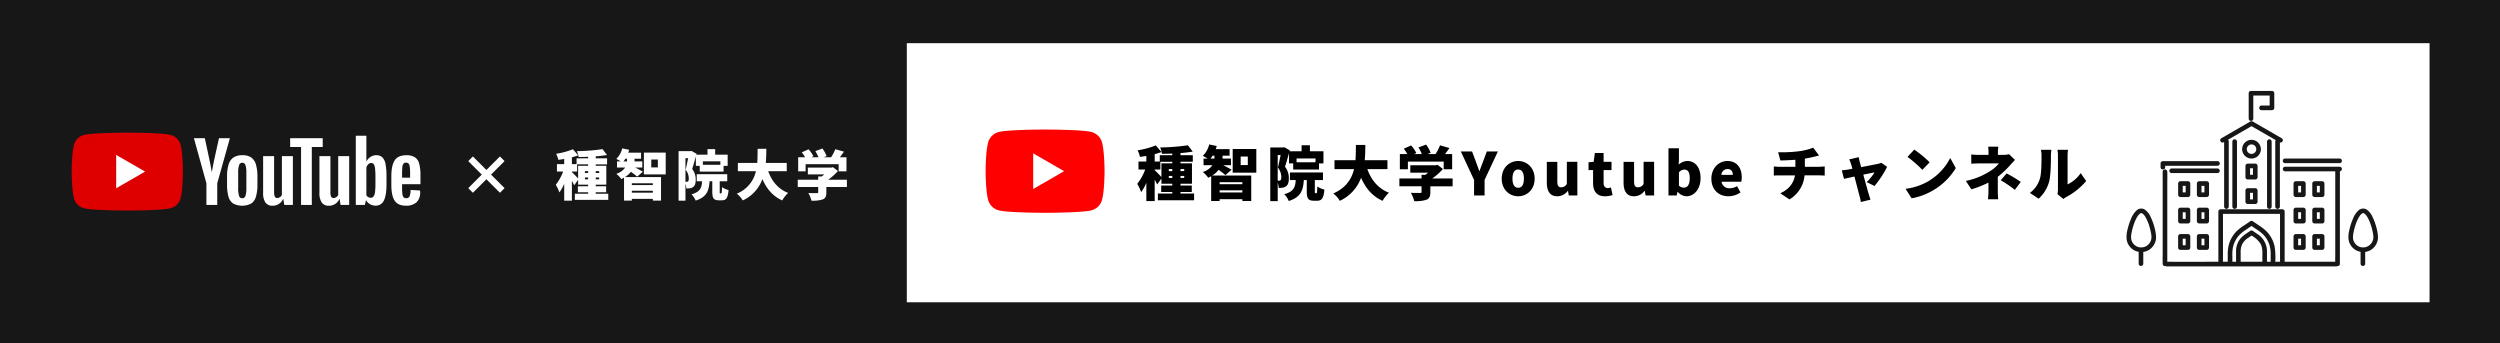 <svg xmlns="http://www.w3.org/2000/svg" xmlns:xlink="http://www.w3.org/1999/xlink" width="1100" height="151" viewBox="0 0 1100 151">
  <defs>
    <clipPath id="clip-path">
      <rect id="長方形_52" data-name="長方形 52" width="153.463" height="34.26" fill="none"/>
    </clipPath>
    <clipPath id="clip-path-2">
      <rect id="長方形_53" data-name="長方形 53" width="52.329" height="36.63" fill="none"/>
    </clipPath>
  </defs>
  <g id="bnr_youtube" transform="translate(-410 -5360)">
    <path id="パス_12256" data-name="パス 12256" d="M0,0H1100V151H0Z" transform="translate(410 5360)" fill="#171717"/>
    <path id="パス_12257" data-name="パス 12257" d="M0,0H670V114H0Z" transform="translate(809 5379)" fill="#fff"/>
    <path id="パス_12478" data-name="パス 12478" d="M14.274-7.7V-8.58h1.534V-7.7ZM8.06-11.414h2.5V-14.82h5.252v.676H11.024v6.032c-.728-.78-2.34-2.5-2.964-2.99Zm7.748.7H14.274V-11.6h1.534ZM21.06-11.6v.884H19.422V-11.6Zm0,3.9H19.422V-8.58H21.06ZM19.422-.832v-.7h4.966V-4.368H19.422v-.78h5.044v-9H19.422v-.676H24.83v-2.886H19.422v-.936c1.9-.156,3.744-.364,5.382-.65l-2.132-2.782a94.093,94.093,0,0,1-12.22.962,10.353,10.353,0,0,1,.806,2.782c1.456,0,2.99-.026,4.55-.1v.728H10.3v2.782H8.06v-3.25a31.022,31.022,0,0,0,2.99-.936l-2.5-2.912A36.013,36.013,0,0,1,.546-19.864a12.01,12.01,0,0,1,1.04,2.886c.91-.1,1.846-.26,2.808-.416v2.47H.936v3.51H3.9A23.718,23.718,0,0,1,.39-5.1a20.26,20.26,0,0,1,1.716,3.64A20.818,20.818,0,0,0,4.394-5.564V2.47H8.06V-6.968c.442.78.832,1.56,1.092,2.132l1.872-2.6v2.288h4.784v.78H10.92v2.834h4.888v.7H9.464V2.106H25.4V-.832ZM32.63-16.224a12.293,12.293,0,0,0,.91-1.274h.806v1.274Zm14.014,10.4v.884H36.634v-.884Zm-10.01,4.5v-.936h10.01v.936Zm5.252-9.984c-.572-.364-2.418-1.378-3.64-2h3.38v-2.912H37.908V-17.5h3.12v-2.886h-6.11a12.161,12.161,0,0,0,.442-1.378l-3.328-.676a9.985,9.985,0,0,1-2.808,5.018,24.073,24.073,0,0,1,2.132,1.2H29.562v2.912h3.9A8.231,8.231,0,0,1,29.224-10.3a11.377,11.377,0,0,1,2.392,2.5,12.12,12.12,0,0,0,1.3-.676V2.444h3.718V1.638h10.01v.806h3.9V-8.762H33.384a10.774,10.774,0,0,0,2.808-2.522c1.066.754,2.262,1.69,2.99,2.314Zm7.15-2.054H45.89v-3.77h3.146ZM42.38-20.436v10.4h10.4v-10.4Zm19.812,2.678h1.274c-.338,1.768-.806,3.978-1.2,5.512a6.667,6.667,0,0,1,1.508,4.212c0,.7-.1,1.118-.364,1.326a1,1,0,0,1-.676.208h-.546Zm16.64,1.482v1.664H70.486v-1.664ZM67.158-14.092H69v2.7H80.366v-2.7h1.95v-5.356H76.362v-2.626H72.7v2.626h-5.3l.1-.416-2.47-1.378-.52.13h-5.59V2.5h3.276V-5.668a9.082,9.082,0,0,1,.416,2.34,15.21,15.21,0,0,0,1.664-.078,3.764,3.764,0,0,0,1.56-.6c.884-.624,1.248-1.716,1.248-3.536a8.051,8.051,0,0,0-1.69-5.1c.572-1.664,1.2-3.952,1.768-5.98ZM78.78-.988c-.234,0-.26-.078-.26-.91V-6.76h3.588v-3.354H67.574V-6.76h2.548c-.208,3.25-.962,5.07-5.044,6.214a9.082,9.082,0,0,1,1.976,2.99c5.226-1.664,6.318-4.6,6.63-9.2h1.3v4.888c0,3.094.546,4.186,3.12,4.186H79.56c2,0,2.86-1.066,3.172-4.888a9.434,9.434,0,0,1-3.12-1.378c-.052,2.574-.13,2.964-.442,2.964ZM110.474-11.57V-15.5H100.49c.208-2.288.234-4.576.26-6.734H96.59c-.026,2.158,0,4.446-.182,6.734h-9.23v3.926h8.606c-1.04,4.238-3.432,8.138-9.126,10.712a11.834,11.834,0,0,1,2.86,3.224A17.967,17.967,0,0,0,98.878-7.8c2,4.6,4.862,8.06,9.438,10.166a16.307,16.307,0,0,1,2.808-3.588c-4.784-1.846-7.8-5.642-9.49-10.348Zm9-3.328h15.756v3.38h3.718V-18.2H135.8c.65-.832,1.3-1.742,1.95-2.678l-4.134-1.17a22.548,22.548,0,0,1-1.976,3.848H128.05l1.43-.546a14.978,14.978,0,0,0-2-3.64l-3.354,1.248a19.448,19.448,0,0,1,1.482,2.938h-3.432l1.014-.468A14.291,14.291,0,0,0,120.874-22l-3.224,1.43a20.857,20.857,0,0,1,1.586,2.366h-3.3v6.682h3.536Zm19.682,7.41h-8.944a27.092,27.092,0,0,0,4.68-4.16l-2.366-1.82-.806.182h-11.18v3.25h7.852c-.39.338-.832.676-1.274.988h-1.638v1.56h-9.75V-4.03h9.75v2.47c0,.364-.156.468-.676.468s-2.574,0-4.03-.078A15.366,15.366,0,0,1,122.278,2.5a15.507,15.507,0,0,0,5.252-.572c1.4-.546,1.82-1.508,1.82-3.354v-2.6h9.8ZM148.59,0h4.628V-6.838l5.85-12.506h-4.862l-1.612,4.29c-.546,1.456-1.066,2.808-1.612,4.316h-.1c-.546-1.508-1.04-2.86-1.56-4.316l-1.612-4.29h-4.94L148.59-6.838Zm19.422.364c3.744,0,7.228-2.86,7.228-7.748,0-4.914-3.484-7.774-7.228-7.774-3.77,0-7.254,2.86-7.254,7.774C160.758-2.5,164.242.364,168.012.364Zm0-3.744c-1.742,0-2.522-1.56-2.522-4,0-2.47.78-4.03,2.522-4.03,1.716,0,2.5,1.56,2.5,4.03C170.508-4.94,169.728-3.38,168.012-3.38ZM185.2.364a5.75,5.75,0,0,0,4.628-2.392h.1L190.268,0h3.77V-14.794H189.41v9.7a2.8,2.8,0,0,1-2.47,1.508c-1.17,0-1.716-.572-1.716-2.626v-8.58H180.6v9.152C180.6-1.95,181.974.364,185.2.364Zm20.982,0a10.881,10.881,0,0,0,3.354-.546l-.728-3.328a5.2,5.2,0,0,1-1.352.26c-1.092,0-1.872-.65-1.872-2.288V-11.18h3.484v-3.614h-3.484v-3.9h-3.848l-.52,3.9-2.262.182v3.432h2v5.694C200.954-1.976,202.462.364,206.18.364Zm12.792,0A5.75,5.75,0,0,0,223.6-2.028h.1L224.042,0h3.77V-14.794h-4.628v9.7a2.8,2.8,0,0,1-2.47,1.508c-1.17,0-1.716-.572-1.716-2.626v-8.58H214.37v9.152C214.37-1.95,215.748.364,218.972.364Zm23.062,0c3.172,0,6.214-2.912,6.214-8.034,0-4.524-2.262-7.488-5.8-7.488a5.825,5.825,0,0,0-3.822,1.586l.1-2.21v-4.992h-4.6V0h3.614l.364-1.586h.1A5.239,5.239,0,0,0,242.034.364Zm-1.092-3.8a3.233,3.233,0,0,1-2.21-.858v-5.85a3.165,3.165,0,0,1,2.366-1.248c1.638,0,2.392,1.222,2.392,3.822C243.49-4.6,242.346-3.432,240.942-3.432ZM260.52.364a9.564,9.564,0,0,0,5.3-1.69L264.29-4.108a6.02,6.02,0,0,1-3.12.936,3.381,3.381,0,0,1-3.692-2.86h8.684a8.411,8.411,0,0,0,.208-1.976c0-4.056-2.08-7.15-6.344-7.15-3.588,0-7.02,2.964-7.02,7.774C253.006-2.5,256.282.364,260.52.364ZM257.4-9.048a2.735,2.735,0,0,1,2.7-2.574c1.69,0,2.34,1.092,2.34,2.574Zm36.738-3.562v-3.614c1.378-.208,2.7-.468,3.926-.78.468-.1,1.248-.312,2.314-.572L297.8-21.034a25.444,25.444,0,0,1-6.474,1.612,62.388,62.388,0,0,1-8.944.416l.988,3.614c1.638-.026,4.186-.13,6.6-.312v3.094h-7.02c-.832,0-1.69-.078-2.47-.156v4.03c.7-.052,1.716-.1,2.5-.1H289.8c-.624,3.458-2.626,6.136-6.474,7.878l4.03,2.7A13.7,13.7,0,0,0,294.008-8.84h6.422c.754,0,1.664.052,2.444.1v-4.03c-.6.052-1.976.156-2.522.156Zm30.654,8.45a45.234,45.234,0,0,0,5.538-8.424l-2.548-1.794a7.1,7.1,0,0,1-1.482.468c-1.092.234-4.316.858-7.384,1.456l-.624-2.262c-.156-.676-.338-1.43-.442-2.132l-4.212.988a11.114,11.114,0,0,1,.806,2c.182.546.39,1.3.6,2.132-1.014.182-1.794.312-2.132.364-.91.156-1.664.234-2.522.312l.962,3.744c.832-.182,2.6-.572,4.6-1.014.91,3.432,1.872,7.2,2.288,8.71a17.784,17.784,0,0,1,.52,2.5l4.264-1.04c-.208-.546-.624-1.9-.754-2.34-.442-1.456-1.456-5.174-2.418-8.658,2.34-.494,4.368-.91,4.966-1.014a22.152,22.152,0,0,1-3.484,4.29Zm17.5-16.016-2.99,3.2a54.194,54.194,0,0,1,6.526,5.694l3.224-3.3A52.459,52.459,0,0,0,342.29-20.176ZM338.442-2.912l2.678,4.16a27.745,27.745,0,0,0,9.308-3.432,28.116,28.116,0,0,0,10.114-9.854L358.1-16.484a25.124,25.124,0,0,1-9.932,10.4A26.756,26.756,0,0,1,338.442-2.912Zm40.586-5.3a40.635,40.635,0,0,0,5.252-4.914c.624-.7,1.56-1.716,2.314-2.5l-2.6-2.522a9.855,9.855,0,0,1-2.444.286h-2.47v-1.144a21.9,21.9,0,0,1,.182-2.47H374.79a17.427,17.427,0,0,1,.156,2.47v1.144h-4.16a26.683,26.683,0,0,1-3.432-.182v4.082c.832-.078,2.548-.13,3.51-.13H379.5a14.564,14.564,0,0,1-3.874,3.38A30.8,30.8,0,0,1,364.988-6.4l2.418,3.718a50.114,50.114,0,0,0,7.514-2.964v3.77a33.338,33.338,0,0,1-.208,3.562h4.5c-.078-.806-.182-2.47-.182-3.562Zm1.3,1.534a44.335,44.335,0,0,1,6.188,4.212l2.626-3.484A57.335,57.335,0,0,0,382.9-9.7ZM396.994,1.43a15.635,15.635,0,0,0,4.654-7.644c.676-2.626.754-8.06.754-11.258a20.55,20.55,0,0,1,.208-2.626h-4.628a10.086,10.086,0,0,1,.286,2.678c0,3.25-.026,8.034-.754,10.166a11.945,11.945,0,0,1-4.368,6.136Zm10.894.13A8.437,8.437,0,0,1,409.136.7a30.025,30.025,0,0,0,8.788-7.046l-2.418-3.484a14.565,14.565,0,0,1-5.772,4.966V-17.654a15.793,15.793,0,0,1,.208-2.444h-4.68a13.6,13.6,0,0,1,.234,2.418V-2.756A9.945,9.945,0,0,1,405.262-.6Z" transform="translate(910 5446)"/>
    <g id="グループ_125" data-name="グループ 125" transform="translate(441.538 5418.37)">
      <g id="グループ_124" data-name="グループ 124" transform="translate(0 0)" clip-path="url(#clip-path)">
        <path id="パス_12247" data-name="パス 12247" d="M47.92,5.35a6.129,6.129,0,0,0-4.327-4.327C39.776,0,24.471,0,24.471,0S9.166,0,5.35,1.023A6.129,6.129,0,0,0,1.022,5.35C0,9.166,0,17.13,0,17.13s0,7.963,1.022,11.78A6.13,6.13,0,0,0,5.35,33.237C9.166,34.26,24.471,34.26,24.471,34.26s15.3,0,19.121-1.022A6.13,6.13,0,0,0,47.92,28.91c1.023-3.817,1.023-11.78,1.023-11.78s0-7.963-1.023-11.78" transform="translate(0 0)" fill="#de0000"/>
        <path id="パス_12248" data-name="パス 12248" d="M48.594,38.98l12.715-7.341L48.594,24.3Z" transform="translate(-29.017 -14.509)" fill="#fefefe"/>
        <path id="パス_12249" data-name="パス 12249" d="M172.366,45.874a5.331,5.331,0,0,1-2.065-3.045,19.928,19.928,0,0,1-.612-5.5V34.219a18.064,18.064,0,0,1,.7-5.565,5.585,5.585,0,0,1,2.188-3.063,7.085,7.085,0,0,1,3.9-.962,6.654,6.654,0,0,1,3.815.981,5.615,5.615,0,0,1,2.1,3.062,18.789,18.789,0,0,1,.665,5.548v3.115a19.091,19.091,0,0,1-.648,5.513,5.412,5.412,0,0,1-2.1,3.045,8.609,8.609,0,0,1-7.945-.018m5.425-3.36a10.466,10.466,0,0,0,.4-3.43V32.4a10.348,10.348,0,0,0-.4-3.378,1.441,1.441,0,0,0-1.418-1.068,1.42,1.42,0,0,0-1.382,1.068,10.326,10.326,0,0,0-.4,3.378v6.684a10.892,10.892,0,0,0,.385,3.43,1.408,1.408,0,0,0,1.4,1.05,1.437,1.437,0,0,0,1.418-1.05" transform="translate(-101.327 -14.707)" fill="#fff"/>
        <path id="パス_12250" data-name="パス 12250" d="M353.852,37.409v1.085a28.507,28.507,0,0,0,.122,3.1,2.936,2.936,0,0,0,.508,1.505,1.444,1.444,0,0,0,1.19.473,1.5,1.5,0,0,0,1.487-.84,7.322,7.322,0,0,0,.438-2.8l4.165.245a6.554,6.554,0,0,1,.035.77,5.691,5.691,0,0,1-1.628,4.445,6.628,6.628,0,0,1-4.6,1.47q-3.57,0-5.005-2.24t-1.435-6.93V33.944q0-4.83,1.488-7.052t5.092-2.223a6.729,6.729,0,0,1,3.815.91,4.886,4.886,0,0,1,1.873,2.835,20.488,20.488,0,0,1,.543,5.32v3.675Zm.612-9.03a2.952,2.952,0,0,0-.49,1.487A28.96,28.96,0,0,0,353.852,33v1.54h3.535V33a26.088,26.088,0,0,0-.14-3.133,3,3,0,0,0-.508-1.5,1.4,1.4,0,0,0-1.137-.438,1.377,1.377,0,0,0-1.138.455" transform="translate(-208.475 -14.731)" fill="#fff"/>
        <path id="パス_12251" data-name="パス 12251" d="M139,25.881,133.5,6.036H138.3l1.925,8.995q.735,3.325,1.085,5.67h.14q.245-1.68,1.085-5.635l2-9.03h4.8l-5.565,19.845V35.4H139Z" transform="translate(-79.718 -3.604)" fill="#fff"/>
        <path id="パス_12252" data-name="パス 12252" d="M222.184,25.672V47.127H218.4l-.42-2.625h-.1a4.941,4.941,0,0,1-4.62,2.975,3.629,3.629,0,0,1-3.15-1.4,7.515,7.515,0,0,1-1.015-4.375V25.672h4.83v15.75a4.807,4.807,0,0,0,.315,2.047,1.089,1.089,0,0,0,1.05.612A2.141,2.141,0,0,0,216.5,43.7a2.38,2.38,0,0,0,.858-.98V25.672Z" transform="translate(-124.857 -15.33)" fill="#fff"/>
        <path id="パス_12253" data-name="パス 12253" d="M283.68,25.672V47.127H279.9l-.42-2.625h-.1a4.941,4.941,0,0,1-4.62,2.975,3.629,3.629,0,0,1-3.15-1.4A7.515,7.515,0,0,1,270.59,41.7V25.672h4.83v15.75a4.807,4.807,0,0,0,.315,2.047,1.089,1.089,0,0,0,1.05.612,2.141,2.141,0,0,0,1.207-.385,2.38,2.38,0,0,0,.858-.98V25.672Z" transform="translate(-161.578 -15.33)" fill="#fff"/>
        <path id="パス_12254" data-name="パス 12254" d="M252.947,9.923h-4.795V35.4h-4.725V9.923h-4.795V6.038h14.315Z" transform="translate(-142.495 -3.606)" fill="#fff"/>
        <path id="パス_12255" data-name="パス 12255" d="M323.385,15.768a5.519,5.519,0,0,0-1.418-2.94,3.809,3.809,0,0,0-2.695-.91,4.467,4.467,0,0,0-2.485.753A5.112,5.112,0,0,0,315,14.648h-.035V3.343h-4.655v30.45h3.99l.49-2.03h.105a4.1,4.1,0,0,0,1.68,1.715,4.979,4.979,0,0,0,2.485.63,3.8,3.8,0,0,0,3.6-2.257q1.155-2.258,1.155-7.053V21.4a28.207,28.207,0,0,0-.438-5.636m-4.428,8.752a27.148,27.148,0,0,1-.193,3.675,3.97,3.97,0,0,1-.647,1.89,1.5,1.5,0,0,1-1.225.56,2.236,2.236,0,0,1-1.1-.28,2.105,2.105,0,0,1-.823-.84V17.344a3.052,3.052,0,0,1,.84-1.435,1.858,1.858,0,0,1,1.295-.56,1.306,1.306,0,0,1,1.138.577,4.444,4.444,0,0,1,.56,1.943,36.2,36.2,0,0,1,.158,3.885Z" transform="translate(-185.298 -1.996)" fill="#fff"/>
      </g>
    </g>
    <path id="パス_12479" data-name="パス 12479" d="M20.016-3.216,14.064-9.168l5.952-5.952-2.04-2.04-5.952,5.952L6.072-17.16l-2.04,2.04L9.984-9.168,4.032-3.216l2.04,2.04,5.952-5.952,5.952,5.952ZM55.368-7.1V-7.92h1.416V-7.1Zm-5.736-3.432h2.3V-13.68h4.848v.624H52.368v5.568c-.672-.72-2.16-2.3-2.736-2.76Zm7.152.648H55.368V-10.7h1.416Zm4.848-.816v.816H60.12V-10.7Zm0,3.6H60.12V-7.92h1.512ZM60.12-.768v-.648H64.7V-4.032H60.12v-.72h4.656v-8.3H60.12v-.624h4.992v-2.664H60.12v-.864c1.752-.144,3.456-.336,4.968-.6L63.12-20.376a86.855,86.855,0,0,1-11.28.888,9.557,9.557,0,0,1,.744,2.568c1.344,0,2.76-.024,4.2-.1v.672H51.7v2.568H49.632v-3a28.636,28.636,0,0,0,2.76-.864l-2.3-2.688A33.243,33.243,0,0,1,42.7-18.336a11.086,11.086,0,0,1,.96,2.664c.84-.1,1.7-.24,2.592-.384v2.28H43.056v3.24h2.736A21.894,21.894,0,0,1,42.552-4.7a18.7,18.7,0,0,1,1.584,3.36,19.217,19.217,0,0,0,2.112-3.792V2.28h3.384V-6.432c.408.72.768,1.44,1.008,1.968l1.728-2.4v2.112h4.416v.72H52.272v2.616h4.512v.648H50.928V1.944H65.64V-.768ZM72.312-14.976a11.348,11.348,0,0,0,.84-1.176H73.9v1.176Zm12.936,9.6v.816h-9.24v-.816Zm-9.24,4.152v-.864h9.24v.864Zm4.848-9.216c-.528-.336-2.232-1.272-3.36-1.848h3.12v-2.688H77.184v-1.176h2.88v-2.664h-5.64a11.224,11.224,0,0,0,.408-1.272l-3.072-.624a9.217,9.217,0,0,1-2.592,4.632,22.219,22.219,0,0,1,1.968,1.1H69.48v2.688h3.6A7.6,7.6,0,0,1,69.168-9.5a10.5,10.5,0,0,1,2.208,2.3,11.187,11.187,0,0,0,1.2-.624V2.256h3.432V1.512h9.24v.744h3.6V-8.088H73.008A9.945,9.945,0,0,0,75.6-10.416c.984.7,2.088,1.56,2.76,2.136Zm6.6-1.9h-2.9v-3.48h2.9Zm-6.144-6.528v9.6h9.6v-9.6ZM99.6-16.392h1.176c-.312,1.632-.744,3.672-1.1,5.088a6.154,6.154,0,0,1,1.392,3.888c0,.648-.1,1.032-.336,1.224A.924.924,0,0,1,100.1-6h-.5Zm15.36,1.368v1.536h-7.7v-1.536Zm-10.776,2.016h1.7v2.5h10.488v-2.5h1.8v-4.944h-5.5v-2.424H109.3v2.424h-4.9l.1-.384-2.28-1.272-.48.12h-5.16V2.3H99.6V-5.232a8.383,8.383,0,0,1,.384,2.16,14.04,14.04,0,0,0,1.536-.072,3.474,3.474,0,0,0,1.44-.552c.816-.576,1.152-1.584,1.152-3.264a7.432,7.432,0,0,0-1.56-4.7c.528-1.536,1.1-3.648,1.632-5.52Zm10.728,12.1c-.216,0-.24-.072-.24-.84V-6.24h3.312v-3.1H104.568v3.1h2.352c-.192,3-.888,4.68-4.656,5.736a8.384,8.384,0,0,1,1.824,2.76c4.824-1.536,5.832-4.248,6.12-8.5h1.2v4.512c0,2.856.5,3.864,2.88,3.864h1.344c1.848,0,2.64-.984,2.928-4.512a8.709,8.709,0,0,1-2.88-1.272c-.048,2.376-.12,2.736-.408,2.736Zm29.256-9.768V-14.3h-9.216c.192-2.112.216-4.224.24-6.216h-3.84c-.024,1.992,0,4.1-.168,6.216h-8.52v3.624h7.944a13.882,13.882,0,0,1-8.424,9.888,10.923,10.923,0,0,1,2.64,2.976,16.585,16.585,0,0,0,8.64-9.384c1.848,4.248,4.488,7.44,8.712,9.384a15.052,15.052,0,0,1,2.592-3.312c-4.416-1.7-7.2-5.208-8.76-9.552Zm8.3-3.072h14.544v3.12h3.432V-16.8h-2.9c.6-.768,1.2-1.608,1.8-2.472l-3.816-1.08A20.814,20.814,0,0,1,163.7-16.8h-3.312l1.32-.5a13.826,13.826,0,0,0-1.848-3.36l-3.1,1.152a17.952,17.952,0,0,1,1.368,2.712h-3.168l.936-.432a13.191,13.191,0,0,0-2.136-3.072l-2.976,1.32a19.254,19.254,0,0,1,1.464,2.184h-3.048v6.168h3.264Zm18.168,6.84h-8.256a25.008,25.008,0,0,0,4.32-3.84l-2.184-1.68-.744.168h-10.32v3H160.7c-.36.312-.768.624-1.176.912h-1.512v1.44h-9V-3.72h9v2.28c0,.336-.144.432-.624.432s-2.376,0-3.72-.072A14.184,14.184,0,0,1,155.064,2.3a14.314,14.314,0,0,0,4.848-.528c1.3-.5,1.68-1.392,1.68-3.1v-2.4h9.048Z" transform="translate(612 5446)" fill="#fff"/>
    <g id="グループ_127" data-name="グループ 127" transform="translate(1345.647 5400)">
      <path id="パス_12258" data-name="パス 12258" d="M103.448,52.622l-.068-.036c-.037-.017.029.023.068.036" transform="translate(-49.235 -25.045)" fill="#171717"/>
      <path id="パス_12259" data-name="パス 12259" d="M103.535,52.667l-.015-.008h0l.015.008" transform="translate(-49.307 -25.082)" fill="#171717"/>
      <path id="パス_12260" data-name="パス 12260" d="M109.016,48.419c.008.1.006.048,0,0" transform="translate(-51.925 -23.062)" fill="#171717"/>
      <path id="パス_12261" data-name="パス 12261" d="M101.891,51.408c.03.046.113.115,0-.006l0,.006" transform="translate(-48.529 -24.483)" fill="#171717"/>
      <path id="パス_12262" data-name="パス 12262" d="M101.912,46.456c.078-.088.039-.048,0,0" transform="translate(-48.541 -22.102)" fill="#171717"/>
      <path id="パス_12263" data-name="パス 12263" d="M103.41,45.3c-.076.026-.042.015,0,0" transform="translate(-49.233 -21.576)" fill="#171717"/>
      <path id="パス_12264" data-name="パス 12264" d="M118.1,41.64V70.281a1.016,1.016,0,0,0,2.031,0V41.64a1.016,1.016,0,0,0-2.031,0" transform="translate(-56.249 -19.366)" fill="#171717"/>
      <path id="パス_12265" data-name="パス 12265" d="M57.21,67.2a1.016,1.016,0,0,0,0-2.031H37A1.016,1.016,0,0,0,37,67.2H57.21Z" transform="translate(-17.156 -31.042)" fill="#171717"/>
      <path id="パス_12266" data-name="パス 12266" d="M105.438,45.22a4.185,4.185,0,0,0-2.736-3.877,4.117,4.117,0,0,0-4.512,1.2,4.117,4.117,0,1,0,7.248,2.673m-2.046-.288c.007.048.008.1,0,0M100.478,43.3h0m-.806.63c.039-.047.079-.088,0,0M99.663,46.5l0-.006c.117.12.034.051,0,.006m3.733-1.022v0a3.663,3.663,0,0,1-.091.384c-.02.065-.044.129-.068.193l-.012.023c-.079.144-.159.281-.25.418a.123.123,0,0,0-.008.013l-.008,0a1.471,1.471,0,0,0-.136.149c-.034.036-.2.176-.218.2a3.1,3.1,0,0,1-.28.183c-.047.027-.1.049-.144.076l-.038.024-.059.017c-.132.041-.263.083-.4.112-.027.006-.078.013-.107.017s-.085.008-.128.01c-.145.005-.286-.006-.431-.013l-.024-.006c-.082-.018-.163-.035-.244-.058s-.157-.051-.235-.075l.015.007-.015-.008h0c-.035-.02-.058-.031-.069-.037l.068.036c-.039-.013-.1-.053-.068-.036-.092-.048-.185-.094-.273-.151-.056-.035-.107-.078-.163-.111l-.02-.021c-.113-.112-.221-.226-.331-.34-.043-.065-.088-.129-.129-.2-.026-.043-.12-.244-.137-.266a3.151,3.151,0,0,1-.1-.324c-.013-.053-.024-.108-.036-.162,0-.018-.006-.026-.009-.036s0-.04,0-.073a3.12,3.12,0,0,1,0-.39c0-.047.05-.315,0-.068.011-.056.019-.11.032-.165.03-.136.074-.266.117-.4,0-.013.005-.017.008-.026l.019-.032c.04-.07.075-.144.117-.214s.073-.114.11-.17c.006-.009.015-.021.025-.034.086-.1.17-.192.265-.28l.057-.051c.029-.02.115-.089.118-.091a3.7,3.7,0,0,1,.41-.23h0c.079-.027.156-.053.236-.076.053-.015.108-.028.162-.041l.1-.019.132-.014c.072,0,.145-.005.216,0s.143.007.216.01h.032l.034.01c.162.04.32.082.48.134l.017.005,0,0c.072.054.173.087.251.135.047.028.092.057.137.086l.067.047.048.041.285.285.029.027.013.021c.045.068.091.134.133.2s.076.144.117.214l.019.032c0,.008,0,.014.008.027.052.16.093.317.134.48a.171.171,0,0,1,0,.02c.008.1.016.2.017.3,0,.086-.006.173-.01.259" transform="translate(-46.301 -19.576)" fill="#171717"/>
      <path id="パス_12267" data-name="パス 12267" d="M102.684,16.429V19.07a1.016,1.016,0,0,0,2.031,0v-4.7h-2.031Z" transform="translate(-48.909 -6.845)" fill="#171717"/>
      <path id="パス_12268" data-name="パス 12268" d="M112.93,0H103.7a1.031,1.031,0,0,0-1.016,1.016V7.527h2.031v-5.5h7.2V6.446h-3.6a.966.966,0,0,0-.976,1.081h0a.95.95,0,0,0,.976.951h4.615a1.031,1.031,0,0,0,1.016-1.016V1.016A1.031,1.031,0,0,0,112.93,0" transform="translate(-48.909)" fill="#171717"/>
      <path id="パス_12269" data-name="パス 12269" d="M48.745,77.506V76.9a1.03,1.03,0,0,0-1.015-1.016H44.41A1.031,1.031,0,0,0,43.4,76.9v4.926a1.03,1.03,0,0,0,1.015,1.015h3.319a1.027,1.027,0,0,0,1.015-1.015Zm-2.031,3.3H45.426V77.911h1.287Z" transform="translate(-20.669 -36.142)" fill="#171717"/>
      <path id="パス_12270" data-name="パス 12270" d="M64.5,77.506V76.9a1.031,1.031,0,0,0-1.016-1.016H60.166A1.031,1.031,0,0,0,59.15,76.9v4.926a1.031,1.031,0,0,0,1.016,1.015h3.318A1.027,1.027,0,0,0,64.5,81.822Zm-2.031,3.3H61.182V77.911h1.287Z" transform="translate(-28.173 -36.142)" fill="#171717"/>
      <path id="パス_12271" data-name="パス 12271" d="M48.745,99.711V99.1a1.03,1.03,0,0,0-1.015-1.016H44.41A1.031,1.031,0,0,0,43.4,99.1v4.926a1.03,1.03,0,0,0,1.015,1.016h3.319a1.027,1.027,0,0,0,1.015-1.016Zm-2.031,3.3H45.426v-2.894h1.287Z" transform="translate(-20.669 -46.718)" fill="#171717"/>
      <path id="パス_12272" data-name="パス 12272" d="M64.5,99.711V99.1a1.031,1.031,0,0,0-1.016-1.016H60.166A1.031,1.031,0,0,0,59.15,99.1v4.926a1.031,1.031,0,0,0,1.016,1.016h3.318a1.028,1.028,0,0,0,1.016-1.016Zm-2.031,3.3H61.182v-2.894h1.287Z" transform="translate(-28.173 -46.718)" fill="#171717"/>
      <path id="パス_12273" data-name="パス 12273" d="M47.729,120.29H44.41a1.031,1.031,0,0,0-1.015,1.016v4.926a1.03,1.03,0,0,0,1.015,1.016h3.319a1.027,1.027,0,0,0,1.015-1.016v-4.926a1.03,1.03,0,0,0-1.015-1.016m-1.016,4.926H45.426v-2.894h1.287Z" transform="translate(-20.669 -57.295)" fill="#171717"/>
      <path id="パス_12274" data-name="パス 12274" d="M63.484,120.29H60.166a1.031,1.031,0,0,0-1.016,1.016v4.926a1.031,1.031,0,0,0,1.016,1.016h3.318a1.027,1.027,0,0,0,1.016-1.016v-4.926a1.031,1.031,0,0,0-1.016-1.016m-1.015,4.926H61.182v-2.894h1.287Z" transform="translate(-28.173 -57.295)" fill="#171717"/>
      <path id="パス_12275" data-name="パス 12275" d="M108.276,63.692h-.941v0H84.24a1.016,1.016,0,0,0,0,2.031h22.108a1.093,1.093,0,0,0-.016.164v35.53c0,1.36-.039,2.729-.018,4.093H84.064v-22.1A1.03,1.03,0,0,0,83.049,82.4H55.914A1.03,1.03,0,0,0,54.9,83.415v22.1H35.17c-.913,0-1.83-.018-2.744,0V70.89c0-1.64.062-3.294,0-4.933,0-.023,0-.047,0-.07a1.03,1.03,0,0,0-1.786-.66v0a.946.946,0,0,0-.246.66v35.53c0,1.64-.062,3.294,0,4.932,0,.024,0,.047,0,.07a.982.982,0,0,0,1.2.967.977.977,0,0,0,.544.155h71.657c.968,0,1.939.024,2.907,0,.042,0,.085,0,.127,0a.979.979,0,0,0,.519-.141.96.96,0,0,0,1.018-.981V70.89c0-1.64.062-3.294,0-4.933,0-.023,0-.047,0-.07a1.1,1.1,0,0,0-.017-.171,1.015,1.015,0,0,0-.071-2.025M74.254,103.8v1.71H64.709v-4.246a7.76,7.76,0,0,1,.514-3.075A6.842,6.842,0,0,1,67.708,95.2q.888-.607,1.779-1.211a10.912,10.912,0,0,1,3.98,3.635c1.024,1.895.788,4.094.788,6.171m3.652,1.71h-1.62v-4.438a8.969,8.969,0,0,0-3.947-7.582q-1.17-.8-2.344-1.6a.993.993,0,0,0-1.025,0c-1.945,1.325-4.009,2.515-5.189,4.644a8.978,8.978,0,0,0-1.1,4.35c0,.921,0,1.841,0,2.761v1.861h-1.62V103.3a20.73,20.73,0,0,1,.162-3.673,11.6,11.6,0,0,1,2.615-5.552,15.82,15.82,0,0,1,3.174-2.64l2.473-1.684,2.088,1.422a19.644,19.644,0,0,1,2.989,2.29,11.57,11.57,0,0,1,3.009,5.345,16.292,16.292,0,0,1,.337,4.023Zm4.127-14.288V105.51H79.945a31.785,31.785,0,0,0-.284-6.646,13.62,13.62,0,0,0-3-6.108,17.085,17.085,0,0,0-3.541-2.975l-3.13-2.131a.993.993,0,0,0-1.025,0L66.249,89.5a20.788,20.788,0,0,0-3.441,2.69,13.639,13.639,0,0,0-3.334,5.931,17.59,17.59,0,0,0-.448,4.535v2.852h-2.1V84.431h25.1Z" transform="translate(-14.464 -30.337)" fill="#171717"/>
      <path id="パス_12276" data-name="パス 12276" d="M49.2,59.45h5.318a.92.92,0,0,0-.818-.435H29.663a1.031,1.031,0,0,0-1.016,1.016v1.652a.978.978,0,0,0,1.174.968v0a.94.94,0,0,0,.857-.968v-.636H53.7a1.022,1.022,0,0,0,.818-1.6Z" transform="translate(-13.644 -28.109)" fill="#171717"/>
      <path id="パス_12277" data-name="パス 12277" d="M156.384,56.795H132.349a.944.944,0,0,0-.971.9h0a.971.971,0,0,0,.971,1.135h23.094v0h.941a1.016,1.016,0,0,0,0-2.031" transform="translate(-62.572 -27.052)" fill="#171717"/>
      <path id="パス_12278" data-name="パス 12278" d="M157.127,82.837h3.318a1.03,1.03,0,0,0,1.016-1.015V76.9a1.031,1.031,0,0,0-1.016-1.016h-3.318a1.031,1.031,0,0,0-1.016,1.016v4.926a1.027,1.027,0,0,0,1.016,1.015m1.015-4.926h1.287v2.894h-1.287Z" transform="translate(-74.356 -36.142)" fill="#171717"/>
      <path id="パス_12279" data-name="パス 12279" d="M141.371,82.837h3.319a1.03,1.03,0,0,0,1.015-1.015V76.9a1.031,1.031,0,0,0-1.015-1.016h-3.319a1.031,1.031,0,0,0-1.016,1.016v4.926a1.027,1.027,0,0,0,1.016,1.015m1.016-4.926h1.287v2.894h-1.287Z" transform="translate(-66.852 -36.142)" fill="#171717"/>
      <path id="パス_12280" data-name="パス 12280" d="M156.111,103.417v.61a1.027,1.027,0,0,0,1.016,1.016h3.318a1.031,1.031,0,0,0,1.016-1.016V99.1a1.031,1.031,0,0,0-1.016-1.016h-3.318a1.031,1.031,0,0,0-1.016,1.016Zm2.031-3.3h1.287v2.894h-1.287Z" transform="translate(-74.356 -46.718)" fill="#171717"/>
      <path id="パス_12281" data-name="パス 12281" d="M140.355,103.417v.61a1.028,1.028,0,0,0,1.016,1.016h3.319a1.031,1.031,0,0,0,1.015-1.016V99.1a1.031,1.031,0,0,0-1.015-1.016h-3.319a1.031,1.031,0,0,0-1.016,1.016Zm2.032-3.3h1.287v2.894h-1.287Z" transform="translate(-66.852 -46.718)" fill="#171717"/>
      <path id="パス_12282" data-name="パス 12282" d="M156.111,125.622v.61a1.027,1.027,0,0,0,1.016,1.016h3.318a1.031,1.031,0,0,0,1.016-1.016v-4.926a1.031,1.031,0,0,0-1.016-1.016h-3.318a1.031,1.031,0,0,0-1.016,1.016Zm2.031-3.3h1.287v2.894h-1.287Z" transform="translate(-74.356 -57.295)" fill="#171717"/>
      <path id="パス_12283" data-name="パス 12283" d="M140.355,125.622v.61a1.028,1.028,0,0,0,1.016,1.016h3.319a1.031,1.031,0,0,0,1.015-1.016v-4.926a1.031,1.031,0,0,0-1.015-1.016h-3.319a1.031,1.031,0,0,0-1.016,1.016Zm2.032-3.3h1.287v2.894h-1.287Z" transform="translate(-66.852 -57.295)" fill="#171717"/>
      <path id="パス_12284" data-name="パス 12284" d="M104.282,81.747h-3.318a1.031,1.031,0,0,0-1.016,1.016v4.926a1.031,1.031,0,0,0,1.016,1.016h3.318a1.027,1.027,0,0,0,1.016-1.016V82.763a1.031,1.031,0,0,0-1.016-1.016m-1.015,4.926H101.98V83.779h1.287Z" transform="translate(-47.605 -38.937)" fill="#171717"/>
      <path id="パス_12285" data-name="パス 12285" d="M105.3,62.723v-.61a1.031,1.031,0,0,0-1.016-1.016h-3.318a1.031,1.031,0,0,0-1.016,1.016v4.926a1.031,1.031,0,0,0,1.016,1.016h3.318a1.027,1.027,0,0,0,1.016-1.016Zm-2.031,3.3H101.98V63.129h1.287Z" transform="translate(-47.605 -29.101)" fill="#171717"/>
      <path id="パス_12286" data-name="パス 12286" d="M12.19,102.7c-.04.008-.056.014,0,0" transform="translate(-5.789 -48.918)" fill="#171717"/>
      <path id="パス_12287" data-name="パス 12287" d="M12.425,102.657l.026.006h0l-.028-.006" transform="translate(-5.918 -48.896)" fill="#171717"/>
      <path id="パス_12288" data-name="パス 12288" d="M10.66,102.6a7.692,7.692,0,0,0-2.65-3.34,3,3,0,0,0-3.588.43,9.716,9.716,0,0,0-2.382,3.6,26.73,26.73,0,0,0-1.573,4.794,12.154,12.154,0,0,0-.394,4.369,6.534,6.534,0,0,0,3.185,4.679,6.459,6.459,0,0,0,2.107.756v5.236a1.016,1.016,0,0,0,2.031,0v-5.194a6.434,6.434,0,0,0,2.421-.833,6.609,6.609,0,0,0,3.209-5.616,17.247,17.247,0,0,0-.65-4.125A24.9,24.9,0,0,0,10.66,102.6M6.4,100.867c-.057.013-.04.008,0,0M4.758,115.622a4.571,4.571,0,0,1-2.672-3.367,5.84,5.84,0,0,1-.005-1.7c0-.046.025-.2.029-.238.018-.126.037-.252.058-.378q.082-.494.187-.984A26.33,26.33,0,0,1,3.6,104.793a15.472,15.472,0,0,1,.849-1.813c.146-.263.3-.521.466-.771q.115-.172.238-.339c.008-.005.18-.22.216-.26a4.387,4.387,0,0,1,.5-.483c.03-.018.129-.087.167-.11.061-.037.229-.1.235-.11.054-.016.108-.031.163-.045a.685.685,0,0,1,.1-.013l-.026-.006.028.006h0c.122.028.043.009.043.009l0,0a.572.572,0,0,1,.068.014c.055.016.11.035.165.049h0l.014.008c.1.058.194.111.289.171l.044.03c.022.018.045.036.065.054a6.4,6.4,0,0,1,.578.6c.013.016.049.062.07.09s.062.083.092.126c.086.126.172.252.255.381.183.29.352.588.511.892a21.267,21.267,0,0,1,1.645,4.455c.187.712.349,1.432.471,2.158.024.143.046.288.067.433,0,.026.032.267.037.319.028.281.046.563.048.846a4.535,4.535,0,0,1-6.237,4.138" transform="translate(0 -47.082)" fill="#171717"/>
      <path id="パス_12289" data-name="パス 12289" d="M198.862,102.657l.026.006h0l-.028-.006" transform="translate(-94.719 -48.896)" fill="#171717"/>
      <path id="パス_12290" data-name="パス 12290" d="M198.627,102.7c-.04.008-.056.014,0,0" transform="translate(-94.589 -48.918)" fill="#171717"/>
      <path id="パス_12291" data-name="パス 12291" d="M197.1,102.6a7.692,7.692,0,0,0-2.65-3.34,3,3,0,0,0-3.588.43,9.716,9.716,0,0,0-2.382,3.6,26.731,26.731,0,0,0-1.573,4.794,12.153,12.153,0,0,0-.394,4.369,6.534,6.534,0,0,0,3.185,4.679,6.459,6.459,0,0,0,2.107.756v5.236a1.016,1.016,0,0,0,2.031,0v-5.194a6.434,6.434,0,0,0,2.421-.833,6.609,6.609,0,0,0,3.209-5.616,17.247,17.247,0,0,0-.65-4.125A24.9,24.9,0,0,0,197.1,102.6m-4.258-1.736c-.057.013-.04.008,0,0m-1.644,14.754a4.571,4.571,0,0,1-2.672-3.367,5.84,5.84,0,0,1-.005-1.7c0-.046.025-.2.029-.238.018-.126.037-.252.058-.378q.082-.494.187-.984a26.33,26.33,0,0,1,1.245-4.158,15.475,15.475,0,0,1,.849-1.813c.146-.263.3-.521.466-.771q.115-.172.238-.339c.008-.005.18-.22.216-.26a4.386,4.386,0,0,1,.5-.483c.03-.018.129-.087.167-.11.061-.037.229-.1.235-.11.054-.016.108-.031.163-.045a.685.685,0,0,1,.1-.013l-.026-.006.028.006h0c.122.028.043.009.043.009l0,0a.571.571,0,0,1,.068.014c.055.016.11.035.165.049h0l.014.008c.1.058.194.111.289.171l.044.03c.022.018.045.036.065.054a6.4,6.4,0,0,1,.578.6c.013.016.049.062.07.09s.062.083.092.126c.086.126.172.252.255.381.183.29.352.588.511.892a21.268,21.268,0,0,1,1.645,4.455c.188.712.349,1.432.471,2.158.024.143.046.288.067.433,0,.026.032.267.037.319.028.281.046.563.048.846a4.535,4.535,0,0,1-6.237,4.138" transform="translate(-88.801 -47.082)" fill="#171717"/>
      <path id="パス_12292" data-name="パス 12292" d="M105.822,32.979l-11.363-6.56c-.466-.269-.924-.569-1.4-.811-.717-.361-1.347.162-1.945.507L84.556,29.9l-5.335,3.08a1.016,1.016,0,0,0,1.025,1.754l.224-.129v8.876h0V63.054a1.016,1.016,0,0,0,2.031,0V34.413a.922.922,0,0,0-.367-.77l9.3-5.368,1.09-.629,10.649,6.149a.958.958,0,0,0-.207.619V63.054a1.016,1.016,0,0,0,2.031,0V42.779h0V34.823a1.021,1.021,0,0,0,.827-1.844" transform="translate(-37.498 -12.139)" fill="#171717"/>
      <path id="パス_12293" data-name="パス 12293" d="M88.963,41.64V70.281a1.016,1.016,0,0,0,2.031,0V41.64a1.016,1.016,0,0,0-2.031,0" transform="translate(-42.373 -19.366)" fill="#171717"/>
    </g>
    <g id="グループ_129" data-name="グループ 129" transform="translate(843.671 5417)">
      <g id="グループ_128" data-name="グループ 128" transform="translate(0 0)" clip-path="url(#clip-path-2)">
        <path id="パス_12294" data-name="パス 12294" d="M51.235,5.72a6.553,6.553,0,0,0-4.627-4.626C42.528,0,26.164,0,26.164,0S9.8,0,5.72,1.094A6.553,6.553,0,0,0,1.093,5.72C0,9.8,0,18.315,0,18.315S0,26.829,1.093,30.91A6.554,6.554,0,0,0,5.72,35.537C9.8,36.63,26.164,36.63,26.164,36.63s16.364,0,20.444-1.093a6.554,6.554,0,0,0,4.627-4.627c1.094-4.081,1.094-12.595,1.094-12.595s0-8.515-1.094-12.6" transform="translate(0 0)" fill="red"/>
        <path id="パス_12295" data-name="パス 12295" d="M48.594,40l13.595-7.849L48.594,24.3Z" transform="translate(-27.662 -13.832)" fill="#fff"/>
      </g>
    </g>
  </g>
</svg>
